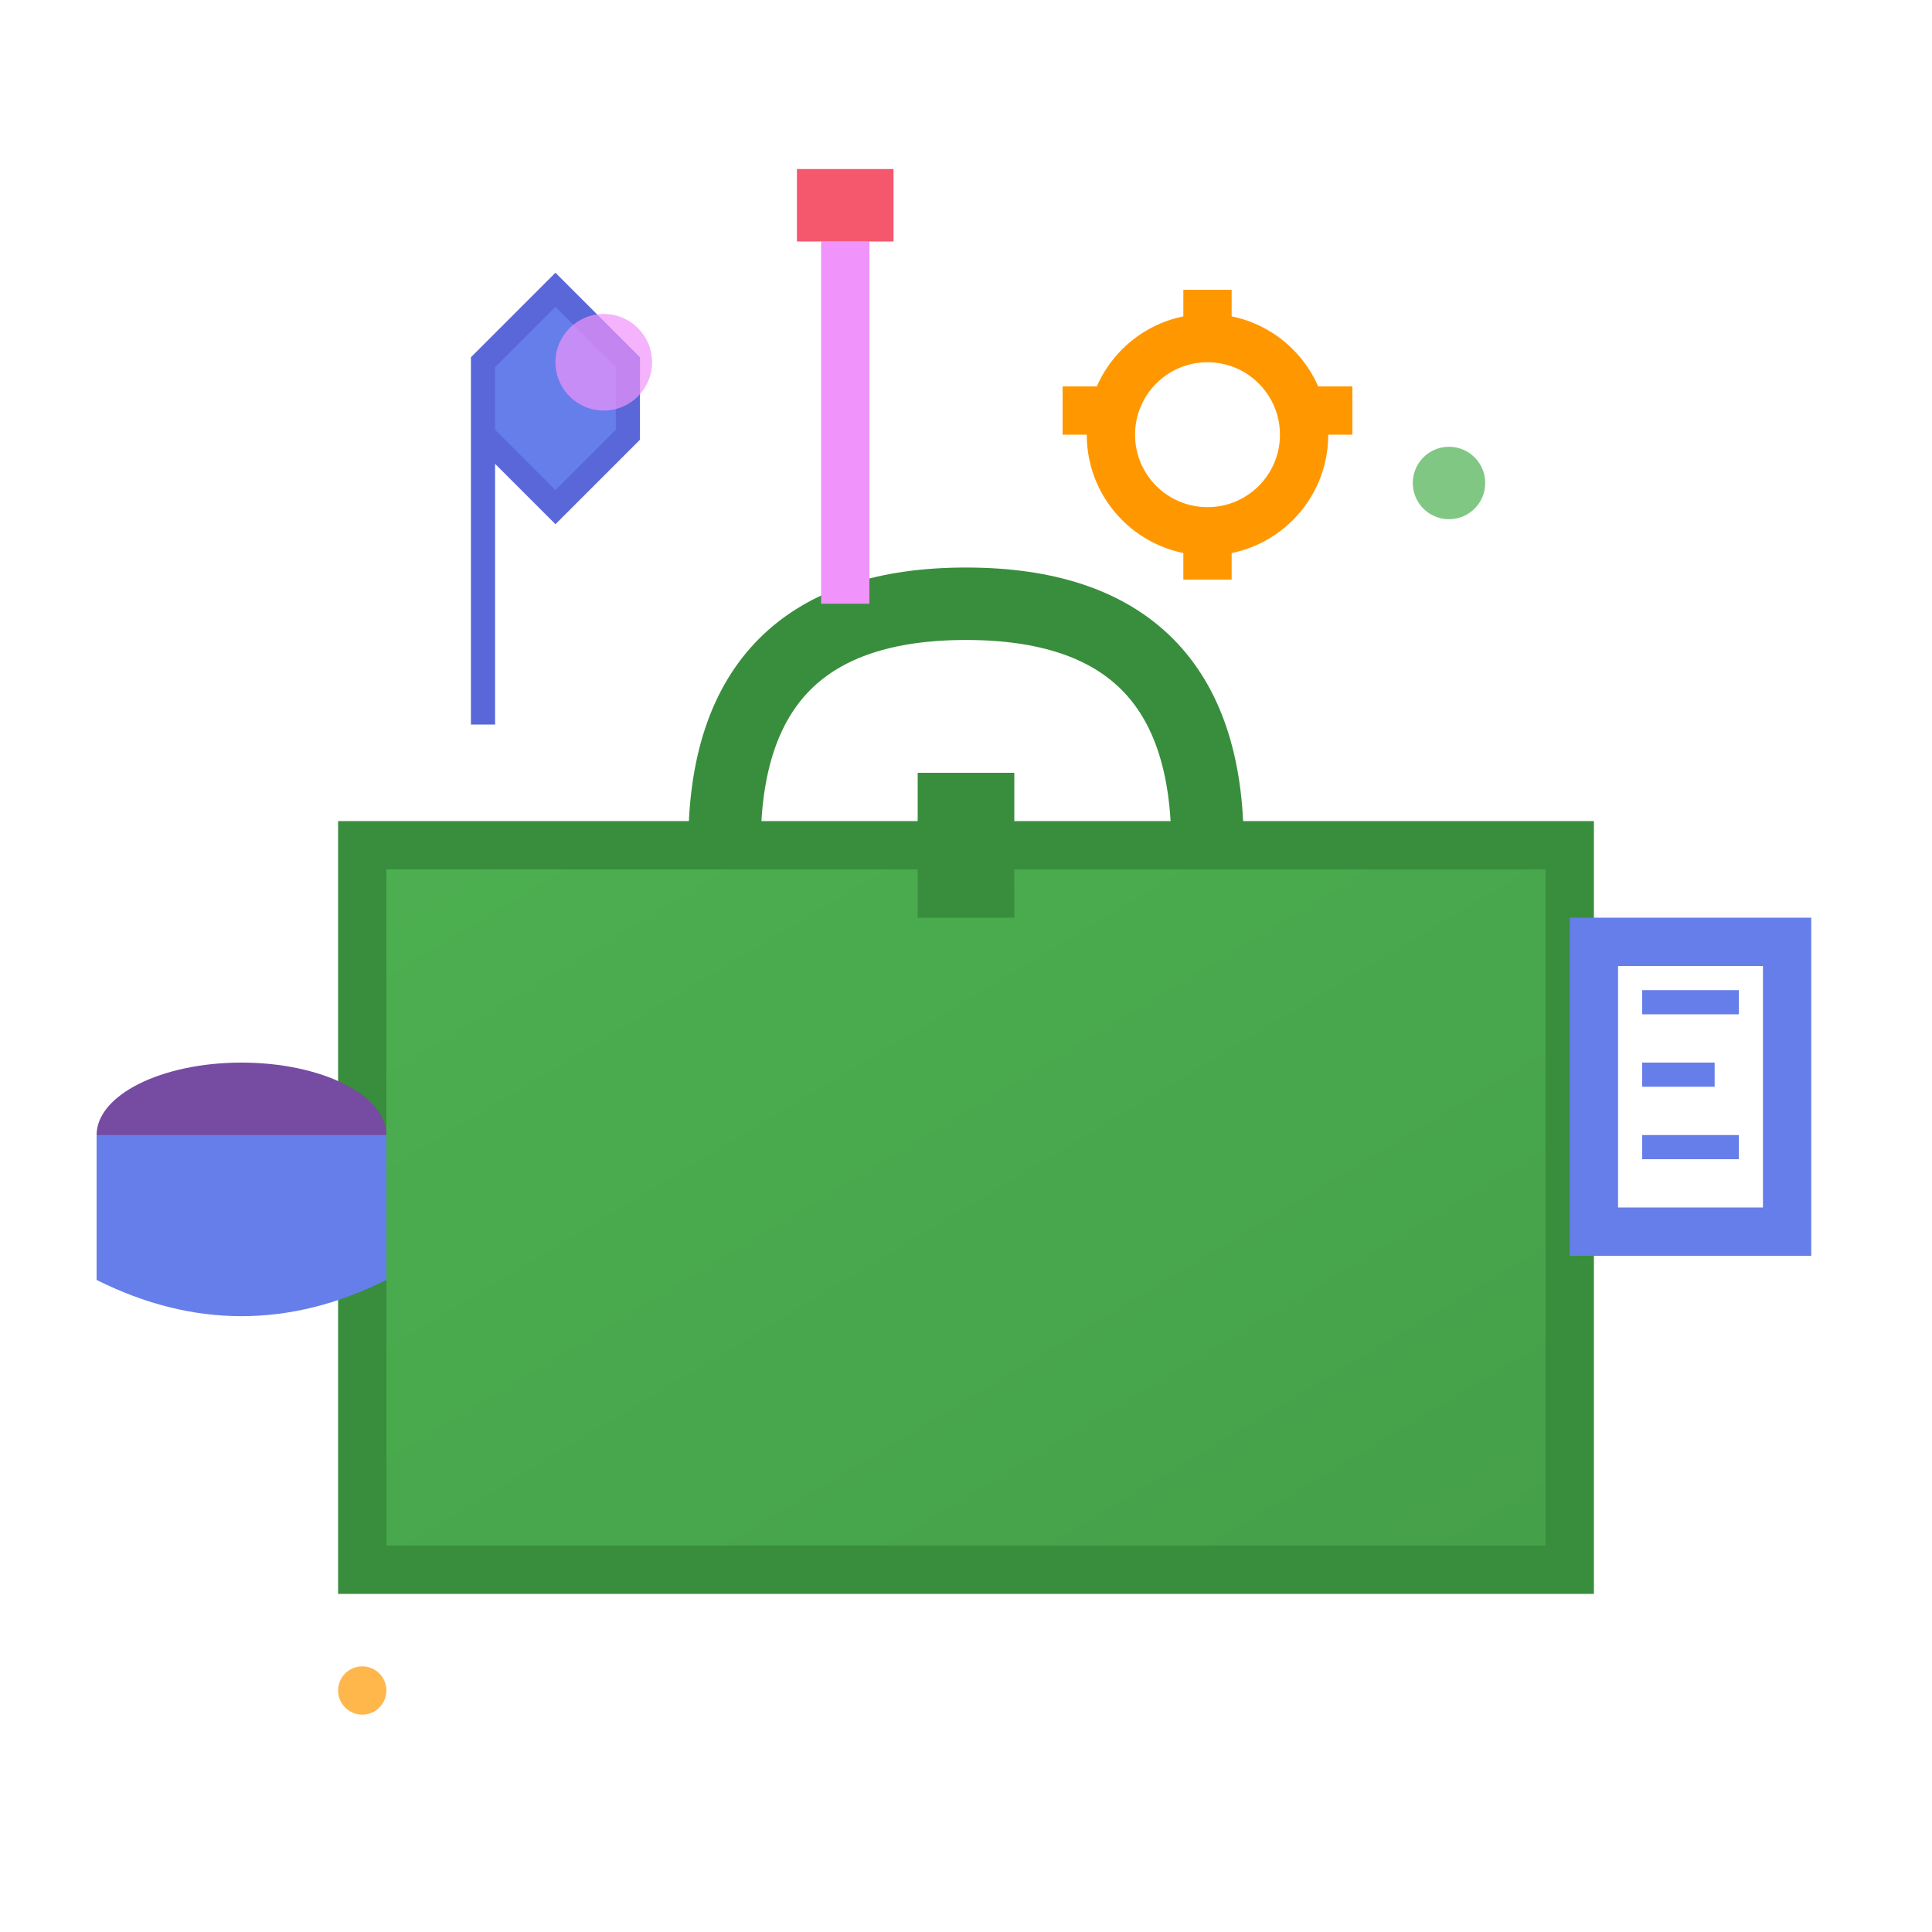 <svg xmlns="http://www.w3.org/2000/svg" viewBox="0 0 80 80" width="80" height="80">
  <defs>
    <linearGradient id="serviceGrad3" x1="0%" y1="0%" x2="100%" y2="100%">
      <stop offset="0%" style="stop-color:#4CAF50;stop-opacity:1" />
      <stop offset="100%" style="stop-color:#45a049;stop-opacity:1" />
    </linearGradient>
    <filter id="sketch3">
      <feTurbulence baseFrequency="0.06" numOctaves="2" result="noise" seed="5"/>
      <feDisplacementMap in="SourceGraphic" in2="noise" scale="2"/>
    </filter>
  </defs>
  
  <!-- Toolbox -->
  <rect x="15" y="35" width="50" height="30" 
        fill="url(#serviceGrad3)" 
        stroke="#388e3c" 
        stroke-width="2" 
        filter="url(#sketch3)"/>
  
  <!-- Toolbox handle -->
  <path d="M30 35 Q30 25 40 25 Q50 25 50 35" 
        fill="none" 
        stroke="#388e3c" 
        stroke-width="3" 
        filter="url(#sketch3)"/>
  
  <!-- Lock/latch -->
  <rect x="38" y="32" width="4" height="6" 
        fill="#388e3c" 
        filter="url(#sketch3)"/>
  
  <!-- Tools sticking out -->
  <g transform="translate(20, 30)">
    <!-- Wrench -->
    <path d="M0 0 L0 -15 L3 -18 L6 -15 L6 -12 L3 -9 L0 -12 Z" 
          fill="#667eea" 
          stroke="#5a67d8" 
          stroke-width="1" 
          filter="url(#sketch3)"/>
  </g>
  
  <g transform="translate(35, 25)">
    <!-- Screwdriver -->
    <rect x="-1" y="-15" width="2" height="15" 
          fill="#f093fb" 
          filter="url(#sketch3)"/>
    <rect x="-2" y="-18" width="4" height="3" 
          fill="#f5576c" 
          filter="url(#sketch3)"/>
  </g>
  
  <g transform="translate(50, 28)">
    <!-- Gear -->
    <circle cx="0" cy="-10" r="5" 
            fill="#FF9800" 
            filter="url(#sketch3)"/>
    <circle cx="0" cy="-10" r="3" 
            fill="white" 
            filter="url(#sketch3)"/>
    <!-- Gear teeth -->
    <rect x="-1" y="-16" width="2" height="2" fill="#FF9800" filter="url(#sketch3)"/>
    <rect x="-1" y="-6" width="2" height="2" fill="#FF9800" filter="url(#sketch3)"/>
    <rect x="4" y="-12" width="2" height="2" fill="#FF9800" filter="url(#sketch3)"/>
    <rect x="-6" y="-12" width="2" height="2" fill="#FF9800" filter="url(#sketch3)"/>
  </g>
  
  <!-- Resource icons around toolbox -->
  <g transform="translate(10, 50)">
    <!-- Database/resources -->
    <ellipse cx="0" cy="0" rx="6" ry="3" 
             fill="#667eea" 
             filter="url(#sketch3)"/>
    <ellipse cx="0" cy="-3" rx="6" ry="3" 
             fill="#764ba2" 
             filter="url(#sketch3)"/>
    <path d="M-6 -3 L-6 3 Q0 6 6 3 L6 -3" 
          fill="#667eea" 
          filter="url(#sketch3)"/>
  </g>
  
  <g transform="translate(70, 45)">
    <!-- Document/template -->
    <rect x="-4" y="-6" width="8" height="12" 
          fill="white" 
          stroke="#667eea" 
          stroke-width="2" 
          filter="url(#sketch3)"/>
    <rect x="-2" y="-4" width="4" height="1" fill="#667eea" filter="url(#sketch3)"/>
    <rect x="-2" y="-1" width="3" height="1" fill="#667eea" filter="url(#sketch3)"/>
    <rect x="-2" y="2" width="4" height="1" fill="#667eea" filter="url(#sketch3)"/>
  </g>
  
  <!-- Floating sparkles for premium effect -->
  <g opacity="0.7">
    <circle cx="25" cy="15" r="2" fill="#f093fb" filter="url(#sketch3)">
      <animate attributeName="opacity" values="0.3;1;0.3" dur="2s" repeatCount="indefinite"/>
    </circle>
    <circle cx="60" cy="20" r="1.5" fill="#4CAF50" filter="url(#sketch3)">
      <animate attributeName="opacity" values="0.5;1;0.5" dur="3s" repeatCount="indefinite"/>
    </circle>
    <circle cx="15" cy="70" r="1" fill="#FF9800" filter="url(#sketch3)">
      <animate attributeName="opacity" values="0.4;1;0.4" dur="2.5s" repeatCount="indefinite"/>
    </circle>
  </g>
</svg>
